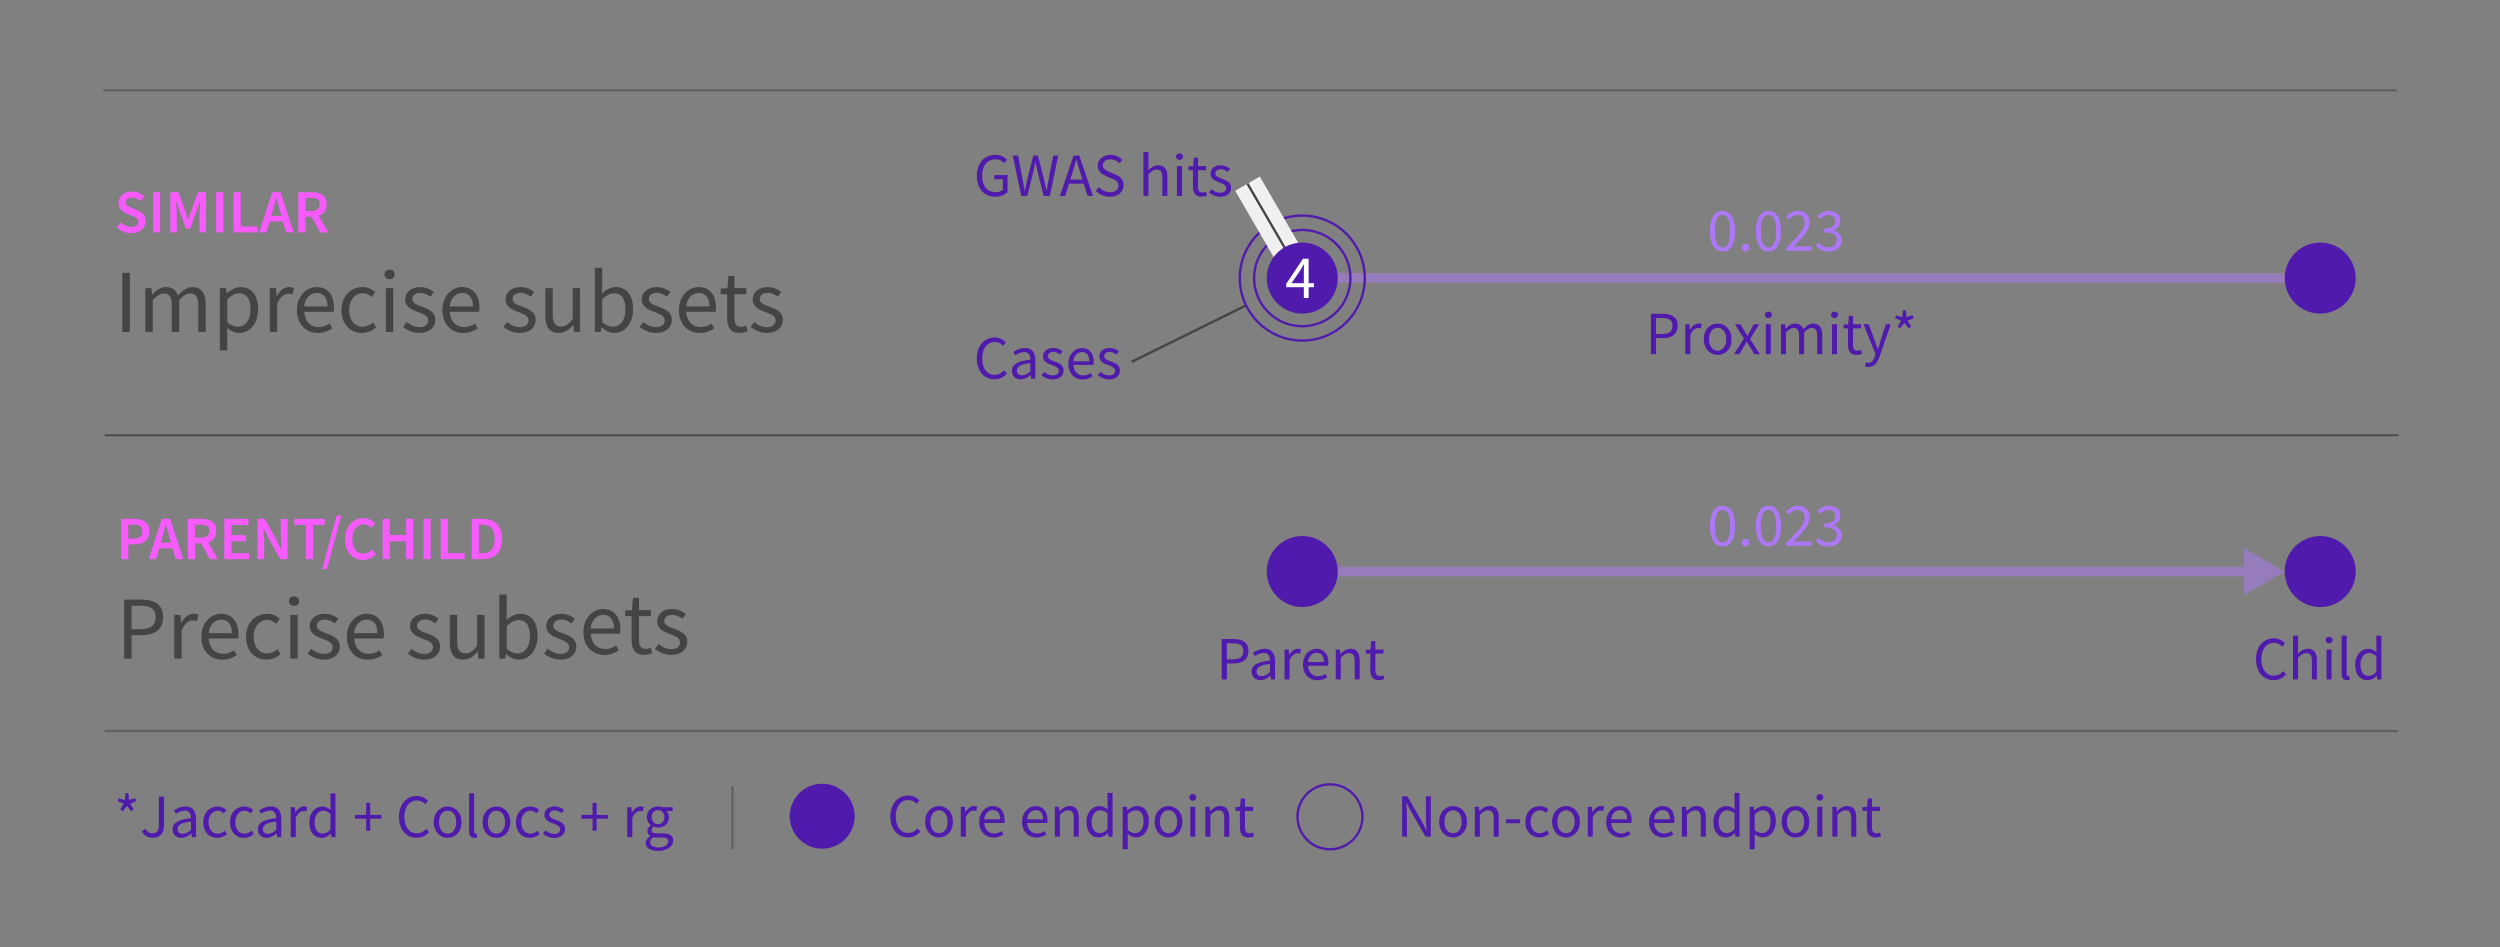 <?xml version="1.0" encoding="UTF-8"?><svg id="Layer_1" xmlns="http://www.w3.org/2000/svg" viewBox="0 0 528 200"><rect x="0" y="0" width="528" height="200" fill="#808080" stroke="none"/><defs><style>.cls-1{stroke:#f0f0f0;stroke-width:6px;}.cls-1,.cls-2,.cls-3,.cls-4,.cls-5,.cls-6,.cls-7{fill:none;stroke-miterlimit:10;}.cls-8{fill:#f75aff;}.cls-9{fill:#fff;}.cls-10{fill:#ad77f7;}.cls-11{fill:#444;}.cls-12{fill:#501bac;}.cls-2,.cls-4,.cls-13{opacity:.5;}.cls-2,.cls-5,.cls-6{stroke:#444;}.cls-2,.cls-6,.cls-7{stroke-width:.5px;}.cls-3,.cls-4{stroke:#ad77f7;stroke-width:2px;}.cls-5{stroke-width:.25px;}.cls-7{stroke:#501bac;}</style></defs><g class="cls-13"><g><line class="cls-3" x1="275.04" y1="120.71" x2="475.36" y2="120.71"/><polygon class="cls-10" points="473.9 125.7 482.53 120.71 473.9 115.73 473.9 125.7"/></g></g><circle class="cls-12" cx="275.04" cy="120.71" r="7.5"/><circle class="cls-12" cx="490.03" cy="120.71" r="7.5"/><line class="cls-4" x1="275.04" y1="58.73" x2="485.55" y2="58.73"/><circle class="cls-12" cx="490.03" cy="58.73" r="7.5"/><g><path class="cls-12" d="M258.03,134.97h2.44c1.91,0,3.2,.64,3.2,2.51s-1.28,2.64-3.15,2.64h-1.4v3.38h-1.09v-8.53Zm2.35,4.27c1.49,0,2.2-.54,2.2-1.75s-.76-1.63-2.26-1.63h-1.21v3.39h1.27Z"/><path class="cls-12" d="M264.34,141.86c0-1.38,1.19-2.07,3.88-2.36,0-.81-.27-1.6-1.3-1.6-.73,0-1.39,.35-1.88,.68l-.42-.73c.58-.38,1.47-.83,2.48-.83,1.54,0,2.19,1.03,2.19,2.6v3.88h-.88l-.09-.76h-.04c-.6,.5-1.31,.91-2.09,.91-1.06,0-1.85-.66-1.85-1.8Zm3.88,.1v-1.75c-2.12,.25-2.83,.77-2.83,1.58,0,.72,.49,1.01,1.11,1.01s1.11-.3,1.73-.84Z"/><path class="cls-12" d="M271.29,137.18h.88l.09,1.15h.04c.44-.8,1.09-1.31,1.8-1.31,.28,0,.48,.04,.67,.13l-.2,.94c-.22-.07-.36-.1-.61-.1-.53,0-1.17,.38-1.6,1.45v4.06h-1.07v-6.32Z"/><path class="cls-12" d="M275.2,140.35c0-2.06,1.39-3.32,2.84-3.32,1.61,0,2.52,1.16,2.52,2.97,0,.23-.02,.45-.05,.61h-4.25c.08,1.34,.89,2.21,2.1,2.21,.61,0,1.1-.2,1.57-.5l.38,.7c-.55,.36-1.23,.66-2.09,.66-1.68,0-3.03-1.23-3.03-3.31Zm4.42-.52c0-1.27-.57-1.95-1.56-1.95-.89,0-1.68,.71-1.81,1.95h3.37Z"/><path class="cls-12" d="M282.11,137.18h.88l.09,.91h.04c.6-.59,1.25-1.07,2.12-1.07,1.33,0,1.93,.86,1.93,2.47v4h-1.07v-3.87c0-1.18-.36-1.68-1.19-1.68-.65,0-1.09,.33-1.73,.97v4.58h-1.07v-6.32Z"/><path class="cls-12" d="M289.41,141.54v-3.49h-.94v-.81l.99-.06,.13-1.77h.89v1.77h1.71v.87h-1.71v3.51c0,.77,.25,1.22,.98,1.22,.22,0,.51-.08,.72-.17l.21,.81c-.35,.12-.78,.23-1.17,.23-1.34,0-1.8-.85-1.8-2.11Z"/></g><g><path class="cls-12" d="M476.46,139.24c0-2.75,1.62-4.43,3.79-4.43,1.04,0,1.85,.5,2.35,1.05l-.59,.71c-.45-.48-1.01-.81-1.73-.81-1.61,0-2.68,1.32-2.68,3.45s1.02,3.49,2.64,3.49c.81,0,1.43-.35,1.98-.96l.59,.68c-.67,.78-1.51,1.23-2.62,1.23-2.12,0-3.72-1.64-3.72-4.42Z"/><path class="cls-12" d="M484.28,134.24h1.07v2.53l-.04,1.3c.59-.57,1.23-1.05,2.1-1.05,1.33,0,1.93,.86,1.93,2.47v4h-1.07v-3.87c0-1.18-.36-1.68-1.19-1.68-.65,0-1.09,.33-1.73,.97v4.58h-1.07v-9.26Z"/><path class="cls-12" d="M491.16,135.19c0-.42,.32-.69,.74-.69s.74,.27,.74,.69-.32,.69-.74,.69-.74-.29-.74-.69Zm.2,1.99h1.07v6.32h-1.07v-6.32Z"/><path class="cls-12" d="M494.55,142.23v-7.99h1.07v8.07c0,.33,.14,.46,.3,.46,.06,0,.11,0,.23-.03l.14,.82c-.15,.05-.33,.1-.62,.1-.8,0-1.13-.51-1.13-1.43Z"/><path class="cls-12" d="M497.42,140.35c0-2.05,1.29-3.32,2.73-3.32,.73,0,1.22,.28,1.77,.73l-.04-1.08v-2.43h1.07v9.26h-.88l-.09-.75h-.04c-.49,.49-1.16,.9-1.92,.9-1.58,0-2.6-1.2-2.6-3.31Zm4.46,1.54v-3.31c-.54-.48-1.03-.66-1.54-.66-1.01,0-1.81,.97-1.81,2.41,0,1.52,.63,2.42,1.73,2.42,.58,0,1.09-.28,1.62-.86Z"/></g><g><path class="cls-12" d="M206.3,75.71c0-2.75,1.62-4.43,3.79-4.43,1.04,0,1.85,.5,2.35,1.05l-.59,.71c-.45-.48-1.01-.81-1.73-.81-1.61,0-2.68,1.32-2.68,3.45s1.02,3.49,2.64,3.49c.81,0,1.43-.35,1.98-.96l.59,.68c-.67,.78-1.51,1.23-2.62,1.23-2.12,0-3.72-1.64-3.72-4.42Z"/><path class="cls-12" d="M213.72,78.33c0-1.38,1.19-2.07,3.88-2.36,0-.81-.27-1.6-1.3-1.6-.73,0-1.39,.35-1.88,.68l-.42-.73c.58-.38,1.47-.83,2.48-.83,1.54,0,2.19,1.03,2.19,2.6v3.88h-.88l-.09-.76h-.04c-.6,.5-1.31,.91-2.09,.91-1.06,0-1.85-.66-1.85-1.8Zm3.88,.1v-1.75c-2.12,.25-2.83,.77-2.83,1.58,0,.72,.49,1.01,1.11,1.01s1.11-.3,1.73-.84Z"/><path class="cls-12" d="M219.97,79.25l.53-.71c.55,.44,1.11,.75,1.87,.75,.83,0,1.24-.44,1.24-.98,0-.65-.75-.94-1.45-1.2-.88-.32-1.88-.76-1.88-1.83,0-1.01,.81-1.79,2.18-1.79,.79,0,1.47,.32,1.96,.71l-.51,.69c-.44-.32-.88-.56-1.44-.56-.8,0-1.16,.42-1.16,.91,0,.6,.69,.83,1.4,1.1,.91,.34,1.93,.71,1.93,1.92,0,1.02-.81,1.88-2.3,1.88-.9,0-1.76-.38-2.36-.88Z"/><path class="cls-12" d="M225.64,76.82c0-2.06,1.39-3.32,2.84-3.32,1.61,0,2.52,1.16,2.52,2.97,0,.23-.02,.45-.05,.61h-4.25c.08,1.34,.89,2.21,2.1,2.21,.61,0,1.1-.2,1.57-.5l.38,.7c-.55,.36-1.23,.66-2.09,.66-1.68,0-3.03-1.23-3.03-3.31Zm4.42-.52c0-1.27-.57-1.95-1.56-1.95-.89,0-1.68,.71-1.81,1.95h3.37Z"/><path class="cls-12" d="M231.86,79.25l.53-.71c.55,.44,1.11,.75,1.87,.75,.83,0,1.24-.44,1.24-.98,0-.65-.75-.94-1.44-1.2-.89-.32-1.88-.76-1.88-1.83,0-1.01,.81-1.79,2.18-1.79,.79,0,1.47,.32,1.96,.71l-.51,.69c-.44-.32-.88-.56-1.44-.56-.8,0-1.16,.42-1.16,.91,0,.6,.69,.83,1.4,1.1,.91,.34,1.93,.71,1.93,1.92,0,1.02-.81,1.88-2.3,1.88-.9,0-1.76-.38-2.36-.88Z"/></g><g><path class="cls-12" d="M206.3,37.13c0-2.75,1.65-4.43,3.92-4.43,1.18,0,1.96,.54,2.46,1.05l-.59,.71c-.43-.45-.98-.81-1.84-.81-1.72,0-2.82,1.32-2.82,3.45s1.01,3.49,2.83,3.49c.61,0,1.2-.18,1.54-.5v-2.22h-1.81v-.9h2.8v3.59c-.55,.57-1.48,.99-2.63,.99-2.25,0-3.85-1.64-3.85-4.42Z"/><path class="cls-12" d="M213.89,32.85h1.12l.89,4.64c.17,.92,.33,1.83,.5,2.75h.05c.19-.92,.39-1.84,.6-2.75l1.18-4.64h.98l1.18,4.64c.21,.9,.41,1.83,.62,2.75h.05c.17-.92,.32-1.84,.48-2.75l.9-4.64h1.05l-1.76,8.53h-1.31l-1.29-5.13c-.15-.67-.28-1.29-.41-1.94h-.05c-.13,.66-.28,1.28-.43,1.94l-1.26,5.13h-1.29l-1.81-8.53Z"/><path class="cls-12" d="M226.73,32.85h1.22l2.89,8.53h-1.15l-1.49-4.77c-.31-.95-.58-1.89-.85-2.88h-.05c-.26,.99-.54,1.92-.84,2.88l-1.5,4.77h-1.11l2.89-8.53Zm-1.37,5.07h3.93v.87h-3.93v-.87Z"/><path class="cls-12" d="M231.43,40.28l.65-.75c.61,.64,1.47,1.06,2.35,1.06,1.12,0,1.78-.56,1.78-1.39,0-.87-.62-1.15-1.42-1.5l-1.23-.54c-.79-.34-1.73-.94-1.73-2.2s1.14-2.26,2.69-2.26c1.01,0,1.91,.44,2.51,1.06l-.58,.7c-.52-.49-1.15-.8-1.94-.8-.96,0-1.59,.48-1.59,1.25,0,.82,.74,1.13,1.41,1.41l1.22,.53c.99,.42,1.76,1.01,1.76,2.28,0,1.35-1.11,2.42-2.91,2.42-1.2,0-2.24-.49-2.98-1.27Z"/><path class="cls-12" d="M241.49,32.12h1.07v2.53l-.04,1.3c.59-.57,1.23-1.05,2.1-1.05,1.33,0,1.93,.86,1.93,2.47v4h-1.07v-3.87c0-1.18-.36-1.68-1.19-1.68-.65,0-1.09,.33-1.73,.97v4.58h-1.07v-9.26Z"/><path class="cls-12" d="M248.37,33.08c0-.42,.32-.69,.74-.69s.74,.27,.74,.69-.32,.69-.74,.69-.74-.29-.74-.69Zm.2,1.99h1.07v6.32h-1.07v-6.32Z"/><path class="cls-12" d="M251.95,39.43v-3.49h-.94v-.81l.99-.06,.13-1.77h.89v1.77h1.71v.87h-1.71v3.51c0,.77,.25,1.22,.98,1.22,.22,0,.51-.08,.72-.17l.21,.81c-.35,.12-.78,.23-1.17,.23-1.34,0-1.8-.85-1.8-2.11Z"/><path class="cls-12" d="M255.33,40.67l.53-.71c.55,.44,1.11,.75,1.87,.75,.83,0,1.24-.44,1.24-.98,0-.65-.75-.94-1.44-1.2-.89-.32-1.88-.76-1.88-1.83,0-1.01,.81-1.79,2.18-1.79,.79,0,1.47,.32,1.96,.71l-.51,.69c-.44-.32-.88-.56-1.44-.56-.8,0-1.16,.42-1.16,.91,0,.6,.69,.83,1.4,1.1,.91,.34,1.93,.71,1.93,1.92,0,1.02-.81,1.88-2.3,1.88-.9,0-1.76-.38-2.36-.88Z"/></g><g><path class="cls-10" d="M361.14,111.1c0-2.78,1-4.27,2.66-4.27s2.66,1.5,2.66,4.27-1,4.33-2.66,4.33-2.66-1.55-2.66-4.33Zm4.28,0c0-2.43-.66-3.41-1.62-3.41s-1.62,.98-1.62,3.41,.66,3.47,1.62,3.47,1.62-1.04,1.62-3.47Z"/><path class="cls-10" d="M367.88,114.62c0-.49,.35-.83,.77-.83s.77,.33,.77,.83-.35,.81-.77,.81-.77-.33-.77-.81Z"/><path class="cls-10" d="M370.84,111.1c0-2.78,1-4.27,2.66-4.27s2.66,1.5,2.66,4.27-1,4.33-2.66,4.33-2.66-1.55-2.66-4.33Zm4.28,0c0-2.43-.66-3.41-1.62-3.41s-1.62,.98-1.62,3.41,.66,3.47,1.62,3.47,1.62-1.04,1.62-3.47Z"/><path class="cls-10" d="M377.25,114.64c2.49-2.48,3.9-3.98,3.9-5.33,0-.95-.51-1.62-1.57-1.62-.69,0-1.29,.44-1.76,.99l-.62-.6c.69-.76,1.44-1.26,2.51-1.26,1.53,0,2.49,.97,2.49,2.44,0,1.56-1.43,3.1-3.38,5.16,.45-.04,.96-.07,1.39-.07h2.4v.92h-5.36v-.63Z"/><path class="cls-10" d="M383.53,114.26l.54-.7c.5,.52,1.15,.98,2.12,.98s1.72-.59,1.72-1.52c0-.99-.68-1.65-2.65-1.65v-.82c1.76,0,2.35-.68,2.35-1.54,0-.81-.55-1.31-1.43-1.31-.69,0-1.28,.35-1.77,.84l-.58-.68c.64-.59,1.4-1.03,2.38-1.03,1.44,0,2.48,.77,2.48,2.1,0,1-.61,1.64-1.51,1.97v.05c1,.24,1.8,.97,1.8,2.11,0,1.48-1.22,2.37-2.74,2.37-1.33,0-2.17-.56-2.72-1.17Z"/></g><g><path class="cls-10" d="M361.14,48.8c0-2.78,1-4.27,2.66-4.27s2.66,1.5,2.66,4.27-1,4.33-2.66,4.33-2.66-1.55-2.66-4.33Zm4.28,0c0-2.43-.66-3.41-1.62-3.41s-1.62,.98-1.62,3.41,.66,3.47,1.62,3.47,1.62-1.04,1.62-3.47Z"/><path class="cls-10" d="M367.88,52.32c0-.49,.35-.83,.77-.83s.77,.33,.77,.83-.35,.81-.77,.81-.77-.33-.77-.81Z"/><path class="cls-10" d="M370.84,48.8c0-2.78,1-4.27,2.66-4.27s2.66,1.5,2.66,4.27-1,4.33-2.66,4.33-2.66-1.55-2.66-4.33Zm4.28,0c0-2.43-.66-3.41-1.62-3.41s-1.62,.98-1.62,3.41,.66,3.47,1.62,3.47,1.62-1.04,1.62-3.47Z"/><path class="cls-10" d="M377.25,52.34c2.49-2.48,3.9-3.98,3.9-5.33,0-.95-.51-1.62-1.57-1.62-.69,0-1.29,.44-1.76,.99l-.62-.6c.69-.76,1.44-1.26,2.51-1.26,1.53,0,2.49,.97,2.49,2.44,0,1.56-1.43,3.1-3.38,5.16,.45-.04,.96-.07,1.39-.07h2.4v.92h-5.36v-.63Z"/><path class="cls-10" d="M383.53,51.96l.54-.7c.5,.52,1.15,.98,2.12,.98s1.72-.59,1.72-1.52c0-.99-.68-1.65-2.65-1.65v-.82c1.76,0,2.35-.68,2.35-1.54,0-.81-.55-1.31-1.43-1.31-.69,0-1.28,.35-1.77,.84l-.58-.68c.64-.59,1.4-1.03,2.38-1.03,1.44,0,2.48,.77,2.48,2.1,0,1-.61,1.64-1.51,1.97v.05c1,.24,1.8,.97,1.8,2.11,0,1.48-1.22,2.37-2.74,2.37-1.33,0-2.17-.56-2.72-1.17Z"/></g><line class="cls-5" x1="22.13" y1="91.93" x2="506.54" y2="91.93"/><line class="cls-2" x1="22.13" y1="91.93" x2="506.54" y2="91.93"/><line class="cls-2" x1="506.54" y1="154.38" x2="22.13" y2="154.38"/><line class="cls-2" x1="21.8" y1="19.06" x2="506.21" y2="19.06"/><line class="cls-6" x1="238.99" y1="76.43" x2="263.16" y2="64.5"/><circle class="cls-7" cx="275.04" cy="58.73" r="10.17"/><circle class="cls-7" cx="275.04" cy="58.73" r="13.2"/><circle class="cls-12" cx="173.65" cy="172.38" r="6.86"/><circle class="cls-7" cx="280.89" cy="172.51" r="6.86"/><g><path class="cls-12" d="M348.67,66.27h2.44c1.91,0,3.2,.64,3.2,2.51s-1.28,2.64-3.15,2.64h-1.4v3.38h-1.09v-8.53Zm2.35,4.27c1.49,0,2.2-.54,2.2-1.75s-.76-1.63-2.26-1.63h-1.21v3.39h1.27Z"/><path class="cls-12" d="M355.93,68.48h.88l.09,1.15h.04c.44-.8,1.09-1.31,1.8-1.31,.28,0,.48,.04,.67,.13l-.2,.94c-.22-.07-.36-.1-.61-.1-.53,0-1.17,.38-1.6,1.45v4.06h-1.07v-6.32Z"/><path class="cls-12" d="M359.84,71.65c0-2.11,1.38-3.32,2.93-3.32s2.93,1.21,2.93,3.32-1.38,3.31-2.93,3.31-2.93-1.22-2.93-3.31Zm4.75,0c0-1.45-.74-2.43-1.82-2.43s-1.82,.99-1.82,2.43,.74,2.42,1.82,2.42,1.82-.97,1.82-2.42Z"/><path class="cls-12" d="M368.31,71.5l-1.91-3.02h1.16l.85,1.39c.19,.35,.41,.7,.62,1.05h.05c.19-.35,.38-.7,.57-1.05l.77-1.39h1.11l-1.91,3.13,2.07,3.19h-1.16l-.93-1.47c-.22-.38-.45-.77-.69-1.13h-.05c-.22,.36-.42,.75-.64,1.13l-.86,1.47h-1.12l2.07-3.3Z"/><path class="cls-12" d="M372.73,66.49c0-.42,.32-.69,.74-.69s.74,.27,.74,.69-.32,.69-.74,.69-.74-.29-.74-.69Zm.2,1.99h1.07v6.32h-1.07v-6.32Z"/><path class="cls-12" d="M376.13,68.48h.88l.09,.92h.04c.55-.6,1.21-1.07,1.97-1.07,.97,0,1.48,.46,1.75,1.2,.66-.71,1.31-1.2,2.08-1.2,1.3,0,1.92,.86,1.92,2.47v4h-1.07v-3.87c0-1.18-.37-1.68-1.18-1.68-.49,0-1,.32-1.58,.97v4.58h-1.07v-3.87c0-1.18-.37-1.68-1.18-1.68-.47,0-1,.32-1.58,.97v4.58h-1.07v-6.32Z"/><path class="cls-12" d="M386.71,66.49c0-.42,.32-.69,.74-.69s.74,.27,.74,.69-.32,.69-.74,.69-.74-.29-.74-.69Zm.2,1.99h1.07v6.32h-1.07v-6.32Z"/><path class="cls-12" d="M390.29,72.85v-3.49h-.94v-.81l.99-.06,.13-1.77h.89v1.77h1.71v.87h-1.71v3.51c0,.77,.25,1.22,.98,1.22,.22,0,.51-.08,.72-.17l.21,.81c-.35,.12-.78,.23-1.17,.23-1.34,0-1.8-.85-1.8-2.11Z"/><path class="cls-12" d="M393.86,77.39l.21-.85c.12,.04,.32,.09,.48,.09,.71,0,1.16-.57,1.42-1.36l.14-.47-2.54-6.33h1.1l1.29,3.5c.2,.55,.41,1.2,.62,1.78h.05c.18-.57,.36-1.22,.53-1.78l1.13-3.5h1.05l-2.38,6.84c-.45,1.25-1.1,2.2-2.37,2.2-.29,0-.54-.05-.74-.13Z"/><path class="cls-12" d="M400.78,68.96l.73-1.22-1.26-.53,.19-.59,1.33,.33,.12-1.41h.63l.12,1.39,1.33-.32,.19,.59-1.26,.53,.74,1.22-.52,.38-.91-1.11-.93,1.11-.52-.38Z"/></g><g><path class="cls-12" d="M25.38,170.96l.73-1.22-1.26-.53,.19-.59,1.33,.33,.12-1.41h.63l.12,1.39,1.33-.32,.19,.59-1.26,.53,.74,1.22-.52,.38-.91-1.11-.93,1.11-.52-.38Z"/><path class="cls-12" d="M29.95,175.59l.77-.55c.38,.68,.87,.95,1.48,.95,.91,0,1.36-.52,1.36-1.81v-5.92h1.08v6.02c0,1.48-.68,2.67-2.35,2.67-1.08,0-1.85-.47-2.34-1.36Z"/><path class="cls-12" d="M36.45,175.16c0-1.38,1.19-2.07,3.88-2.36,0-.81-.27-1.6-1.3-1.6-.73,0-1.39,.35-1.88,.68l-.42-.73c.58-.38,1.47-.83,2.48-.83,1.54,0,2.19,1.03,2.19,2.6v3.88h-.88l-.09-.76h-.04c-.6,.5-1.31,.91-2.09,.91-1.06,0-1.85-.66-1.85-1.8Zm3.88,.1v-1.75c-2.12,.25-2.83,.77-2.83,1.58,0,.72,.49,1.01,1.11,1.01s1.11-.3,1.73-.84Z"/><path class="cls-12" d="M42.93,173.65c0-2.11,1.42-3.32,3.04-3.32,.83,0,1.4,.34,1.85,.74l-.55,.71c-.37-.33-.76-.56-1.25-.56-1.14,0-1.98,.99-1.98,2.43s.79,2.42,1.95,2.42c.58,0,1.09-.28,1.48-.63l.46,.72c-.57,.51-1.28,.8-2.04,.8-1.68,0-2.96-1.22-2.96-3.31Z"/><path class="cls-12" d="M48.58,173.65c0-2.11,1.42-3.32,3.04-3.32,.83,0,1.4,.34,1.85,.74l-.55,.71c-.37-.33-.76-.56-1.25-.56-1.14,0-1.98,.99-1.98,2.43s.79,2.42,1.95,2.42c.58,0,1.09-.28,1.48-.63l.46,.72c-.57,.51-1.28,.8-2.04,.8-1.68,0-2.96-1.22-2.96-3.31Z"/><path class="cls-12" d="M54.46,175.16c0-1.38,1.19-2.07,3.88-2.36,0-.81-.27-1.6-1.3-1.6-.73,0-1.39,.35-1.88,.68l-.42-.73c.58-.38,1.47-.83,2.48-.83,1.54,0,2.19,1.03,2.19,2.6v3.88h-.88l-.09-.76h-.04c-.6,.5-1.31,.91-2.09,.91-1.06,0-1.85-.66-1.85-1.8Zm3.88,.1v-1.75c-2.12,.25-2.83,.77-2.83,1.58,0,.72,.49,1.01,1.11,1.01s1.11-.3,1.73-.84Z"/><path class="cls-12" d="M61.4,170.48h.88l.09,1.15h.04c.44-.8,1.09-1.31,1.8-1.31,.28,0,.48,.04,.67,.13l-.2,.94c-.22-.07-.36-.1-.61-.1-.53,0-1.17,.38-1.6,1.45v4.06h-1.07v-6.32Z"/><path class="cls-12" d="M65.33,173.65c0-2.05,1.29-3.32,2.73-3.32,.73,0,1.22,.28,1.77,.73l-.04-1.08v-2.43h1.07v9.26h-.88l-.09-.75h-.04c-.49,.49-1.16,.9-1.92,.9-1.58,0-2.6-1.2-2.6-3.31Zm4.46,1.54v-3.31c-.54-.48-1.03-.66-1.54-.66-1.01,0-1.81,.97-1.81,2.41,0,1.52,.63,2.42,1.73,2.42,.58,0,1.09-.28,1.62-.86Z"/><path class="cls-12" d="M77.33,172.91h-2.36v-.8h2.36v-2.54h.86v2.54h2.36v.8h-2.36v2.54h-.86v-2.54Z"/><path class="cls-12" d="M84.26,172.54c0-2.75,1.62-4.43,3.79-4.43,1.04,0,1.85,.5,2.35,1.05l-.59,.71c-.45-.48-1.01-.81-1.73-.81-1.61,0-2.68,1.32-2.68,3.45s1.02,3.49,2.64,3.49c.81,0,1.43-.35,1.98-.96l.59,.68c-.67,.78-1.51,1.23-2.62,1.23-2.12,0-3.72-1.64-3.72-4.42Z"/><path class="cls-12" d="M91.61,173.65c0-2.11,1.38-3.32,2.93-3.32s2.93,1.21,2.93,3.32-1.38,3.31-2.93,3.31-2.93-1.22-2.93-3.31Zm4.75,0c0-1.45-.74-2.43-1.82-2.43s-1.82,.99-1.82,2.43,.74,2.42,1.82,2.42,1.82-.97,1.82-2.42Z"/><path class="cls-12" d="M99.07,175.53v-7.99h1.07v8.07c0,.33,.14,.46,.3,.46,.06,0,.11,0,.23-.03l.14,.82c-.15,.05-.33,.1-.62,.1-.8,0-1.13-.51-1.13-1.43Z"/><path class="cls-12" d="M101.92,173.65c0-2.11,1.38-3.32,2.93-3.32s2.93,1.21,2.93,3.32-1.38,3.31-2.93,3.31-2.93-1.22-2.93-3.31Zm4.75,0c0-1.45-.74-2.43-1.82-2.43s-1.82,.99-1.82,2.43,.74,2.42,1.82,2.42,1.82-.97,1.82-2.42Z"/><path class="cls-12" d="M108.97,173.65c0-2.11,1.42-3.32,3.04-3.32,.83,0,1.4,.34,1.85,.74l-.55,.71c-.37-.33-.76-.56-1.25-.56-1.14,0-1.98,.99-1.98,2.43s.79,2.42,1.95,2.42c.58,0,1.09-.28,1.48-.63l.46,.72c-.57,.51-1.28,.8-2.04,.8-1.68,0-2.96-1.22-2.96-3.31Z"/><path class="cls-12" d="M114.66,176.08l.53-.71c.55,.44,1.11,.75,1.87,.75,.83,0,1.24-.44,1.24-.98,0-.65-.75-.94-1.44-1.2-.89-.32-1.88-.76-1.88-1.83,0-1.01,.81-1.79,2.18-1.79,.79,0,1.47,.32,1.96,.71l-.51,.69c-.44-.32-.88-.56-1.44-.56-.8,0-1.16,.42-1.16,.91,0,.6,.69,.83,1.4,1.1,.91,.34,1.93,.71,1.93,1.92,0,1.02-.81,1.88-2.3,1.88-.9,0-1.76-.38-2.36-.88Z"/><path class="cls-12" d="M125.15,172.91h-2.36v-.8h2.36v-2.54h.86v2.54h2.36v.8h-2.36v2.54h-.86v-2.54Z"/><path class="cls-12" d="M132.47,170.48h.88l.09,1.15h.04c.44-.8,1.09-1.31,1.8-1.31,.28,0,.48,.04,.67,.13l-.2,.94c-.22-.07-.36-.1-.61-.1-.53,0-1.17,.38-1.6,1.45v4.06h-1.07v-6.32Z"/><path class="cls-12" d="M136.37,178.01c0-.54,.34-1.05,.93-1.43v-.05c-.32-.2-.57-.54-.57-1.04,0-.52,.37-.94,.7-1.17v-.05c-.42-.33-.82-.94-.82-1.7,0-1.38,1.09-2.25,2.37-2.25,.35,0,.66,.07,.89,.16h2.2v.82h-1.3c.3,.29,.51,.76,.51,1.3,0,1.35-1.02,2.19-2.31,2.19-.31,0-.66-.08-.94-.21-.23,.19-.4,.4-.4,.75,0,.4,.26,.69,1.11,.69h1.23c1.47,0,2.21,.46,2.21,1.51,0,1.17-1.24,2.19-3.2,2.19-1.55,0-2.62-.61-2.62-1.69Zm4.76-.33c0-.58-.44-.78-1.27-.78h-1.09c-.24,0-.54-.03-.82-.09-.45,.32-.65,.7-.65,1.06,0,.68,.68,1.11,1.83,1.11,1.21,0,2-.63,2-1.29Zm-.81-5.11c0-.92-.6-1.48-1.34-1.48s-1.34,.55-1.34,1.48,.62,1.5,1.34,1.5,1.34-.58,1.34-1.5Z"/></g><line class="cls-2" x1="154.71" y1="166" x2="154.71" y2="179.37"/><g><path class="cls-12" d="M188.04,172.45c0-2.75,1.62-4.43,3.79-4.43,1.04,0,1.85,.5,2.35,1.05l-.59,.71c-.45-.48-1.01-.81-1.73-.81-1.61,0-2.68,1.32-2.68,3.45s1.02,3.49,2.64,3.49c.81,0,1.43-.35,1.98-.96l.59,.68c-.67,.78-1.51,1.23-2.62,1.23-2.12,0-3.72-1.64-3.72-4.42Z"/><path class="cls-12" d="M195.39,173.56c0-2.11,1.38-3.32,2.93-3.32s2.93,1.21,2.93,3.32-1.38,3.31-2.93,3.31-2.93-1.22-2.93-3.31Zm4.75,0c0-1.45-.74-2.43-1.82-2.43s-1.82,.99-1.82,2.43,.74,2.42,1.82,2.42,1.82-.97,1.82-2.42Z"/><path class="cls-12" d="M202.91,170.39h.88l.09,1.15h.04c.44-.8,1.09-1.31,1.8-1.31,.28,0,.48,.04,.67,.13l-.2,.94c-.22-.07-.36-.1-.61-.1-.53,0-1.17,.38-1.6,1.45v4.06h-1.07v-6.32Z"/><path class="cls-12" d="M206.82,173.56c0-2.06,1.39-3.32,2.84-3.32,1.61,0,2.52,1.16,2.52,2.97,0,.23-.02,.45-.05,.61h-4.25c.08,1.34,.89,2.21,2.1,2.21,.61,0,1.1-.2,1.57-.5l.38,.7c-.55,.36-1.23,.66-2.09,.66-1.68,0-3.03-1.23-3.03-3.31Zm4.42-.52c0-1.27-.57-1.95-1.56-1.95-.89,0-1.68,.71-1.81,1.95h3.37Z"/><path class="cls-12" d="M215.87,173.56c0-2.06,1.39-3.32,2.84-3.32,1.61,0,2.52,1.16,2.52,2.97,0,.23-.02,.45-.05,.61h-4.25c.08,1.34,.89,2.21,2.1,2.21,.61,0,1.1-.2,1.57-.5l.38,.7c-.55,.36-1.23,.66-2.09,.66-1.68,0-3.03-1.23-3.03-3.31Zm4.42-.52c0-1.27-.57-1.95-1.56-1.95-.89,0-1.68,.71-1.81,1.95h3.37Z"/><path class="cls-12" d="M222.78,170.39h.88l.09,.91h.04c.6-.59,1.25-1.07,2.12-1.07,1.33,0,1.93,.86,1.93,2.47v4h-1.07v-3.87c0-1.18-.36-1.68-1.19-1.68-.65,0-1.09,.33-1.73,.97v4.58h-1.07v-6.32Z"/><path class="cls-12" d="M229.45,173.56c0-2.05,1.29-3.32,2.73-3.32,.73,0,1.22,.28,1.77,.73l-.04-1.08v-2.43h1.07v9.26h-.88l-.09-.75h-.04c-.49,.49-1.16,.9-1.92,.9-1.58,0-2.6-1.2-2.6-3.31Zm4.46,1.54v-3.31c-.54-.48-1.03-.66-1.54-.66-1.01,0-1.81,.97-1.81,2.41,0,1.52,.63,2.42,1.73,2.42,.58,0,1.09-.28,1.62-.86Z"/><path class="cls-12" d="M237.11,170.39h.88l.09,.73h.04c.57-.47,1.28-.89,2.01-.89,1.63,0,2.51,1.27,2.51,3.22,0,2.15-1.29,3.41-2.74,3.41-.58,0-1.17-.27-1.75-.73l.03,1.1v2.14h-1.07v-8.99Zm4.42,3.07c0-1.39-.48-2.33-1.67-2.33-.54,0-1.08,.29-1.69,.86v3.31c.57,.48,1.12,.66,1.54,.66,1.05,0,1.82-.94,1.82-2.5Z"/><path class="cls-12" d="M243.86,173.56c0-2.11,1.38-3.32,2.93-3.32s2.93,1.21,2.93,3.32-1.38,3.31-2.93,3.31-2.93-1.22-2.93-3.31Zm4.75,0c0-1.45-.74-2.43-1.82-2.43s-1.82,.99-1.82,2.43,.74,2.42,1.82,2.42,1.82-.97,1.82-2.42Z"/><path class="cls-12" d="M251.18,168.4c0-.42,.32-.69,.74-.69s.74,.27,.74,.69-.32,.69-.74,.69-.74-.29-.74-.69Zm.2,1.99h1.07v6.32h-1.07v-6.32Z"/><path class="cls-12" d="M254.57,170.39h.88l.09,.91h.04c.6-.59,1.25-1.07,2.12-1.07,1.33,0,1.93,.86,1.93,2.47v4h-1.07v-3.87c0-1.18-.36-1.68-1.19-1.68-.65,0-1.09,.33-1.73,.97v4.58h-1.07v-6.32Z"/><path class="cls-12" d="M261.87,174.76v-3.49h-.94v-.81l.99-.06,.13-1.77h.89v1.77h1.71v.87h-1.71v3.51c0,.77,.25,1.22,.98,1.22,.22,0,.51-.08,.72-.17l.21,.81c-.35,.12-.78,.23-1.17,.23-1.34,0-1.8-.85-1.8-2.11Z"/></g><g><path class="cls-12" d="M296.12,168.18h1.12l3.09,5.36,.92,1.77h.05c-.05-.86-.14-1.82-.14-2.71v-4.42h1.03v8.53h-1.12l-3.09-5.37-.92-1.76h-.05c.06,.86,.14,1.77,.14,2.67v4.46h-1.03v-8.53Z"/><path class="cls-12" d="M303.96,173.56c0-2.11,1.38-3.32,2.93-3.32s2.93,1.21,2.93,3.32-1.38,3.31-2.93,3.31-2.93-1.22-2.93-3.31Zm4.75,0c0-1.45-.74-2.43-1.82-2.43s-1.82,.99-1.82,2.43,.74,2.42,1.82,2.42,1.82-.97,1.82-2.42Z"/><path class="cls-12" d="M311.48,170.39h.88l.09,.91h.04c.6-.59,1.25-1.07,2.12-1.07,1.33,0,1.93,.86,1.93,2.47v4h-1.07v-3.87c0-1.18-.36-1.68-1.19-1.68-.65,0-1.09,.33-1.73,.97v4.58h-1.07v-6.32Z"/><path class="cls-12" d="M318.06,173.04h2.98v.82h-2.98v-.82Z"/><path class="cls-12" d="M322.16,173.56c0-2.11,1.42-3.32,3.04-3.32,.83,0,1.4,.34,1.85,.74l-.55,.71c-.37-.33-.76-.56-1.25-.56-1.14,0-1.98,.99-1.98,2.43s.79,2.42,1.95,2.42c.58,0,1.09-.28,1.48-.63l.46,.72c-.57,.51-1.28,.8-2.04,.8-1.68,0-2.96-1.22-2.96-3.31Z"/><path class="cls-12" d="M327.81,173.56c0-2.11,1.38-3.32,2.93-3.32s2.93,1.21,2.93,3.32-1.38,3.31-2.93,3.31-2.93-1.22-2.93-3.31Zm4.75,0c0-1.45-.74-2.43-1.82-2.43s-1.82,.99-1.82,2.43,.74,2.42,1.82,2.42,1.82-.97,1.82-2.42Z"/><path class="cls-12" d="M335.33,170.39h.88l.09,1.15h.04c.44-.8,1.09-1.31,1.8-1.31,.28,0,.48,.04,.67,.13l-.2,.94c-.22-.07-.36-.1-.61-.1-.53,0-1.17,.38-1.6,1.45v4.06h-1.07v-6.32Z"/><path class="cls-12" d="M339.24,173.56c0-2.06,1.39-3.32,2.84-3.32,1.61,0,2.52,1.16,2.52,2.97,0,.23-.02,.45-.05,.61h-4.25c.08,1.34,.89,2.21,2.1,2.21,.61,0,1.1-.2,1.57-.5l.38,.7c-.55,.36-1.23,.66-2.09,.66-1.68,0-3.03-1.23-3.03-3.31Zm4.42-.52c0-1.27-.57-1.95-1.56-1.95-.89,0-1.68,.71-1.81,1.95h3.37Z"/><path class="cls-12" d="M348.29,173.56c0-2.06,1.39-3.32,2.84-3.32,1.61,0,2.52,1.16,2.52,2.97,0,.23-.02,.45-.05,.61h-4.25c.08,1.34,.89,2.21,2.1,2.21,.61,0,1.1-.2,1.57-.5l.38,.7c-.55,.36-1.23,.66-2.09,.66-1.68,0-3.03-1.23-3.03-3.31Zm4.42-.52c0-1.27-.57-1.95-1.56-1.95-.89,0-1.68,.71-1.81,1.95h3.37Z"/><path class="cls-12" d="M355.21,170.39h.88l.09,.91h.04c.6-.59,1.25-1.07,2.12-1.07,1.33,0,1.93,.86,1.93,2.47v4h-1.07v-3.87c0-1.18-.36-1.68-1.19-1.68-.65,0-1.09,.33-1.73,.97v4.58h-1.07v-6.32Z"/><path class="cls-12" d="M361.87,173.56c0-2.05,1.29-3.32,2.73-3.32,.73,0,1.22,.28,1.77,.73l-.04-1.08v-2.43h1.07v9.26h-.88l-.09-.75h-.04c-.49,.49-1.16,.9-1.92,.9-1.58,0-2.6-1.2-2.6-3.31Zm4.46,1.54v-3.31c-.54-.48-1.03-.66-1.54-.66-1.01,0-1.81,.97-1.81,2.41,0,1.52,.63,2.42,1.73,2.42,.58,0,1.09-.28,1.62-.86Z"/><path class="cls-12" d="M369.53,170.39h.88l.09,.73h.04c.57-.47,1.28-.89,2.01-.89,1.63,0,2.51,1.27,2.51,3.22,0,2.15-1.29,3.41-2.74,3.41-.58,0-1.17-.27-1.75-.73l.03,1.1v2.14h-1.07v-8.99Zm4.42,3.07c0-1.39-.48-2.33-1.67-2.33-.54,0-1.08,.29-1.69,.86v3.31c.57,.48,1.12,.66,1.54,.66,1.05,0,1.82-.94,1.82-2.5Z"/><path class="cls-12" d="M376.28,173.56c0-2.11,1.38-3.32,2.93-3.32s2.93,1.21,2.93,3.32-1.38,3.31-2.93,3.31-2.93-1.22-2.93-3.31Zm4.75,0c0-1.45-.74-2.43-1.82-2.43s-1.82,.99-1.82,2.43,.74,2.42,1.82,2.42,1.82-.97,1.82-2.42Z"/><path class="cls-12" d="M383.6,168.4c0-.42,.32-.69,.74-.69s.74,.27,.74,.69-.32,.69-.74,.69-.74-.29-.74-.69Zm.2,1.99h1.07v6.32h-1.07v-6.32Z"/><path class="cls-12" d="M386.99,170.39h.88l.09,.91h.04c.6-.59,1.25-1.07,2.12-1.07,1.33,0,1.93,.86,1.93,2.47v4h-1.07v-3.87c0-1.18-.36-1.68-1.19-1.68-.65,0-1.09,.33-1.73,.97v4.58h-1.07v-6.32Z"/><path class="cls-12" d="M394.29,174.76v-3.49h-.94v-.81l.99-.06,.13-1.77h.89v1.77h1.71v.87h-1.71v3.51c0,.77,.25,1.22,.98,1.22,.22,0,.51-.08,.72-.17l.21,.81c-.35,.12-.78,.23-1.17,.23-1.34,0-1.8-.85-1.8-2.11Z"/></g><g><path class="cls-8" d="M24.64,48l.88-1.03c.61,.58,1.42,.97,2.22,.97,.96,0,1.48-.43,1.48-1.1,0-.7-.55-.92-1.32-1.25l-1.16-.5c-.84-.35-1.72-1.01-1.72-2.25,0-1.35,1.2-2.4,2.85-2.4,.99,0,1.96,.41,2.62,1.08l-.78,.96c-.54-.46-1.12-.73-1.85-.73-.81,0-1.33,.38-1.33,1,0,.67,.65,.92,1.35,1.2l1.15,.48c1.01,.42,1.72,1.06,1.72,2.29,0,1.38-1.14,2.53-3.05,2.53-1.15,0-2.26-.45-3.06-1.25Z"/><path class="cls-8" d="M32.31,40.59h1.51v8.5h-1.51v-8.5Z"/><path class="cls-8" d="M35.97,40.59h1.71l1.5,4.15c.19,.54,.36,1.11,.55,1.67h.05c.19-.56,.35-1.13,.54-1.67l1.47-4.15h1.71v8.5h-1.38v-3.89c0-.79,.12-1.92,.19-2.7h-.05l-.69,1.98-1.4,3.82h-.89l-1.4-3.82-.68-1.98h-.05c.07,.79,.19,1.92,.19,2.7v3.89h-1.36v-8.5Z"/><path class="cls-8" d="M45.66,40.59h1.51v8.5h-1.51v-8.5Z"/><path class="cls-8" d="M49.32,40.59h1.51v7.23h3.53v1.27h-5.04v-8.5Z"/><path class="cls-8" d="M57.49,40.59h1.77l2.77,8.5h-1.6l-1.29-4.52c-.27-.9-.52-1.87-.77-2.8h-.05c-.23,.94-.48,1.9-.75,2.8l-1.3,4.52h-1.54l2.77-8.5Zm-1.13,5.02h4v1.18h-4v-1.18Z"/><path class="cls-8" d="M63,40.59h2.87c1.77,0,3.13,.62,3.13,2.52s-1.36,2.66-3.13,2.66h-1.36v3.32h-1.51v-8.5Zm2.71,3.97c1.17,0,1.8-.48,1.8-1.45s-.63-1.32-1.8-1.32h-1.2v2.77h1.2Zm-.13,.8l1.09-.9,2.65,4.63h-1.7l-2.05-3.73Z"/></g><path class="cls-11" d="M25.84,57.63h1.59v12.47h-1.59v-12.47Z"/><path class="cls-11" d="M30.69,60.86h1.29l.13,1.34h.05c.81-.87,1.77-1.57,2.87-1.57,1.41,0,2.17,.68,2.55,1.76,.96-1.04,1.92-1.76,3.05-1.76,1.9,0,2.81,1.26,2.81,3.61v5.85h-1.56v-5.65c0-1.72-.54-2.46-1.72-2.46-.72,0-1.46,.47-2.31,1.42v6.69h-1.56v-5.65c0-1.72-.54-2.46-1.72-2.46-.69,0-1.46,.47-2.31,1.42v6.69h-1.56v-9.23Z"/><path class="cls-11" d="M46.44,60.86h1.29l.13,1.07h.05c.83-.69,1.87-1.29,2.94-1.29,2.39,0,3.66,1.85,3.66,4.71,0,3.15-1.89,4.98-4,4.98-.85,0-1.71-.39-2.56-1.07l.04,1.61v3.13h-1.56v-13.13Zm6.47,4.49c0-2.04-.7-3.4-2.43-3.4-.78,0-1.57,.43-2.47,1.26v4.84c.84,.7,1.64,.96,2.25,.96,1.53,0,2.65-1.38,2.65-3.66Z"/><path class="cls-11" d="M56.99,60.86h1.29l.13,1.68h.05c.64-1.17,1.59-1.91,2.62-1.91,.41,0,.7,.05,.99,.19l-.29,1.37c-.32-.1-.53-.15-.9-.15-.78,0-1.71,.56-2.34,2.12v5.93h-1.56v-9.23Z"/><path class="cls-11" d="M62.71,65.49c0-3,2.03-4.86,4.15-4.86,2.36,0,3.68,1.69,3.68,4.33,0,.33-.03,.66-.07,.89h-6.22c.11,1.96,1.31,3.23,3.07,3.23,.89,0,1.61-.29,2.3-.74l.56,1.03c-.81,.53-1.79,.96-3.05,.96-2.46,0-4.42-1.8-4.42-4.83Zm6.46-.76c0-1.85-.83-2.86-2.28-2.86-1.3,0-2.46,1.04-2.65,2.86h4.92Z"/><path class="cls-11" d="M72.13,65.49c0-3.08,2.08-4.86,4.44-4.86,1.21,0,2.05,.5,2.7,1.08l-.8,1.03c-.54-.49-1.11-.82-1.83-.82-1.67,0-2.9,1.44-2.9,3.56s1.16,3.53,2.86,3.53c.84,0,1.59-.41,2.17-.92l.68,1.05c-.83,.74-1.88,1.17-2.99,1.17-2.46,0-4.33-1.78-4.33-4.83Z"/><path class="cls-11" d="M81.2,57.95c0-.61,.47-1.01,1.08-1.01s1.08,.4,1.08,1.01-.47,1.01-1.08,1.01-1.08-.42-1.08-1.01Zm.29,2.91h1.56v9.23h-1.56v-9.23Z"/><path class="cls-11" d="M85.13,69.04l.77-1.03c.8,.65,1.62,1.09,2.73,1.09,1.21,0,1.81-.65,1.81-1.43,0-.95-1.09-1.37-2.11-1.75-1.29-.47-2.75-1.11-2.75-2.67,0-1.48,1.18-2.62,3.19-2.62,1.15,0,2.16,.47,2.87,1.04l-.75,1c-.64-.47-1.29-.82-2.11-.82-1.16,0-1.7,.62-1.7,1.32,0,.88,1,1.21,2.05,1.6,1.33,.5,2.82,1.04,2.82,2.8,0,1.5-1.19,2.75-3.37,2.75-1.31,0-2.58-.56-3.45-1.28Z"/><path class="cls-11" d="M93.43,65.49c0-3,2.03-4.86,4.15-4.86,2.36,0,3.68,1.69,3.68,4.33,0,.33-.03,.66-.07,.89h-6.22c.11,1.96,1.31,3.23,3.07,3.23,.89,0,1.61-.29,2.3-.74l.56,1.03c-.81,.53-1.79,.96-3.05,.96-2.46,0-4.42-1.8-4.42-4.83Zm6.46-.76c0-1.85-.83-2.86-2.28-2.86-1.3,0-2.46,1.04-2.65,2.86h4.92Z"/><path class="cls-11" d="M106.32,69.04l.77-1.03c.8,.65,1.62,1.09,2.73,1.09,1.21,0,1.81-.65,1.81-1.43,0-.95-1.09-1.37-2.11-1.75-1.29-.47-2.75-1.11-2.75-2.67,0-1.48,1.18-2.62,3.19-2.62,1.15,0,2.16,.47,2.87,1.04l-.75,1c-.64-.47-1.29-.82-2.11-.82-1.16,0-1.7,.62-1.7,1.32,0,.88,1,1.21,2.05,1.6,1.33,.5,2.82,1.04,2.82,2.8,0,1.5-1.19,2.75-3.37,2.75-1.31,0-2.58-.56-3.45-1.28Z"/><path class="cls-11" d="M115.18,66.71v-5.85h1.56v5.65c0,1.72,.52,2.46,1.74,2.46,.94,0,1.6-.47,2.47-1.56v-6.55h1.56v9.23h-1.29l-.13-1.45h-.05c-.86,1.01-1.78,1.67-3.04,1.67-1.95,0-2.82-1.25-2.82-3.61Z"/><path class="cls-11" d="M127.08,69.14h-.05l-.15,.95h-1.25v-13.53h1.56v3.7l-.05,1.66c.85-.73,1.87-1.29,2.9-1.29,2.39,0,3.67,1.85,3.67,4.7,0,3.16-1.89,4.99-4,4.99-.86,0-1.82-.44-2.63-1.18Zm5.02-3.79c0-2.04-.7-3.4-2.43-3.4-.78,0-1.59,.43-2.47,1.26v4.84c.81,.7,1.64,.96,2.25,.96,1.53,0,2.65-1.38,2.65-3.66Z"/><path class="cls-11" d="M135.08,69.04l.77-1.03c.8,.65,1.62,1.09,2.73,1.09,1.21,0,1.81-.65,1.81-1.43,0-.95-1.09-1.37-2.11-1.75-1.29-.47-2.75-1.11-2.75-2.67,0-1.48,1.18-2.62,3.19-2.62,1.15,0,2.16,.47,2.87,1.04l-.75,1c-.64-.47-1.29-.82-2.11-.82-1.16,0-1.7,.62-1.7,1.32,0,.88,1,1.21,2.05,1.6,1.33,.5,2.82,1.04,2.82,2.8,0,1.5-1.19,2.75-3.37,2.75-1.31,0-2.58-.56-3.45-1.28Z"/><path class="cls-11" d="M143.38,65.49c0-3,2.03-4.86,4.15-4.86,2.36,0,3.68,1.69,3.68,4.33,0,.33-.03,.66-.07,.89h-6.22c.11,1.96,1.31,3.23,3.07,3.23,.89,0,1.61-.29,2.3-.74l.56,1.03c-.81,.53-1.79,.96-3.05,.96-2.46,0-4.42-1.8-4.42-4.83Zm6.46-.76c0-1.85-.83-2.86-2.28-2.86-1.3,0-2.46,1.04-2.65,2.86h4.92Z"/><path class="cls-11" d="M153.57,67.24v-5.11h-1.37v-1.18l1.44-.09,.19-2.59h1.3v2.59h2.5v1.27h-2.5v5.13c0,1.13,.36,1.78,1.43,1.78,.33,0,.75-.12,1.05-.25l.3,1.18c-.52,.18-1.14,.34-1.71,.34-1.96,0-2.63-1.25-2.63-3.08Z"/><path class="cls-11" d="M158.51,69.04l.77-1.03c.8,.65,1.62,1.09,2.73,1.09,1.21,0,1.81-.65,1.81-1.43,0-.95-1.09-1.37-2.11-1.75-1.29-.47-2.75-1.11-2.75-2.67,0-1.48,1.18-2.62,3.19-2.62,1.15,0,2.16,.47,2.87,1.04l-.75,1c-.64-.47-1.29-.82-2.11-.82-1.16,0-1.7,.62-1.7,1.32,0,.88,1,1.21,2.05,1.6,1.33,.5,2.82,1.04,2.82,2.8,0,1.5-1.19,2.75-3.37,2.75-1.31,0-2.58-.56-3.45-1.28Z"/><g><path class="cls-8" d="M25.58,109.59h2.68c1.89,0,3.29,.66,3.29,2.62s-1.4,2.76-3.23,2.76h-1.22v3.12h-1.51v-8.5Zm2.6,4.17c1.27,0,1.87-.5,1.87-1.55s-.66-1.41-1.92-1.41h-1.04v2.96h1.1Z"/><path class="cls-8" d="M34.16,109.59h1.77l2.77,8.5h-1.6l-1.29-4.52c-.27-.9-.52-1.87-.77-2.8h-.05c-.23,.94-.48,1.9-.75,2.8l-1.3,4.52h-1.54l2.77-8.5Zm-1.13,5.02h4v1.18h-4v-1.18Z"/><path class="cls-8" d="M39.68,109.59h2.87c1.77,0,3.13,.62,3.13,2.52s-1.36,2.66-3.13,2.66h-1.36v3.32h-1.51v-8.5Zm2.71,3.97c1.17,0,1.8-.48,1.8-1.45s-.63-1.32-1.8-1.32h-1.2v2.77h1.2Zm-.13,.8l1.09-.9,2.65,4.63h-1.7l-2.05-3.73Z"/><path class="cls-8" d="M47.37,109.59h5.12v1.27h-3.61v2.18h3.06v1.27h-3.06v2.52h3.74v1.27h-5.25v-8.5Z"/><path class="cls-8" d="M54.37,109.59h1.55l2.64,4.78,.88,1.82h.05c-.07-.88-.19-1.96-.19-2.9v-3.69h1.43v8.5h-1.55l-2.64-4.79-.88-1.81h-.05c.07,.9,.19,1.92,.19,2.87v3.72h-1.43v-8.5Z"/><path class="cls-8" d="M64.61,110.86h-2.46v-1.27h6.42v1.27h-2.46v7.23h-1.51v-7.23Z"/><path class="cls-8" d="M71.08,108.86h1.01l-3.04,11.31h-1.01l3.04-11.31Z"/><path class="cls-8" d="M72.87,113.87c0-2.78,1.74-4.44,3.89-4.44,1.07,0,1.91,.51,2.45,1.08l-.81,.97c-.44-.44-.95-.74-1.61-.74-1.38,0-2.38,1.17-2.38,3.08s.92,3.12,2.34,3.12c.75,0,1.34-.35,1.81-.87l.81,.95c-.69,.8-1.58,1.24-2.68,1.24-2.14,0-3.83-1.57-3.83-4.38Z"/><path class="cls-8" d="M80.81,109.59h1.51v3.42h3.44v-3.42h1.51v8.5h-1.51v-3.77h-3.44v3.77h-1.51v-8.5Z"/><path class="cls-8" d="M89.43,109.59h1.51v8.5h-1.51v-8.5Z"/><path class="cls-8" d="M93.09,109.59h1.51v7.23h3.53v1.27h-5.04v-8.5Z"/><path class="cls-8" d="M99.62,109.59h2.27c2.61,0,4.14,1.4,4.14,4.22s-1.54,4.29-4.07,4.29h-2.34v-8.5Zm2.17,7.28c1.71,0,2.69-.97,2.69-3.06s-.98-3-2.69-3h-.66v6.06h.66Z"/></g><path class="cls-11" d="M26.21,126.63h3.56c2.79,0,4.68,.94,4.68,3.67s-1.88,3.85-4.6,3.85h-2.05v4.95h-1.59v-12.47Zm3.44,6.24c2.18,0,3.22-.79,3.22-2.56s-1.11-2.38-3.3-2.38h-1.77v4.95h1.85Z"/><path class="cls-11" d="M36.81,129.86h1.29l.13,1.68h.05c.64-1.17,1.59-1.91,2.62-1.91,.41,0,.7,.05,.99,.19l-.29,1.37c-.32-.1-.53-.15-.9-.15-.78,0-1.71,.56-2.34,2.12v5.93h-1.56v-9.23Z"/><path class="cls-11" d="M42.53,134.49c0-3,2.03-4.86,4.15-4.86,2.36,0,3.68,1.69,3.68,4.33,0,.33-.03,.66-.07,.89h-6.22c.11,1.96,1.31,3.23,3.07,3.23,.89,0,1.61-.29,2.3-.74l.56,1.03c-.81,.53-1.79,.96-3.05,.96-2.46,0-4.42-1.8-4.42-4.83Zm6.46-.76c0-1.85-.83-2.86-2.28-2.86-1.3,0-2.46,1.04-2.65,2.86h4.92Z"/><path class="cls-11" d="M51.96,134.49c0-3.08,2.08-4.86,4.44-4.86,1.21,0,2.05,.5,2.7,1.08l-.8,1.03c-.54-.49-1.11-.82-1.83-.82-1.67,0-2.9,1.44-2.9,3.56s1.16,3.53,2.86,3.53c.84,0,1.59-.41,2.17-.92l.68,1.05c-.83,.74-1.88,1.17-2.99,1.17-2.46,0-4.33-1.78-4.33-4.83Z"/><path class="cls-11" d="M61.02,126.95c0-.61,.47-1.01,1.08-1.01s1.08,.4,1.08,1.01-.47,1.01-1.08,1.01-1.08-.42-1.08-1.01Zm.29,2.91h1.56v9.23h-1.56v-9.23Z"/><path class="cls-11" d="M64.96,138.04l.77-1.03c.8,.65,1.62,1.09,2.73,1.09,1.21,0,1.81-.65,1.81-1.43,0-.95-1.09-1.37-2.11-1.75-1.29-.47-2.75-1.11-2.75-2.67,0-1.48,1.18-2.62,3.19-2.62,1.15,0,2.16,.47,2.87,1.04l-.75,1c-.64-.47-1.29-.82-2.11-.82-1.16,0-1.7,.62-1.7,1.32,0,.88,1,1.21,2.05,1.6,1.33,.5,2.82,1.04,2.82,2.8,0,1.5-1.19,2.75-3.37,2.75-1.31,0-2.58-.56-3.45-1.28Z"/><path class="cls-11" d="M73.25,134.49c0-3,2.03-4.86,4.15-4.86,2.36,0,3.68,1.69,3.68,4.33,0,.33-.03,.66-.07,.89h-6.22c.11,1.96,1.31,3.23,3.07,3.23,.89,0,1.61-.29,2.3-.74l.56,1.03c-.81,.53-1.79,.96-3.05,.96-2.46,0-4.42-1.8-4.42-4.83Zm6.46-.76c0-1.85-.83-2.86-2.28-2.86-1.3,0-2.46,1.04-2.65,2.86h4.92Z"/><path class="cls-11" d="M86.14,138.04l.77-1.03c.8,.65,1.62,1.09,2.73,1.09,1.21,0,1.81-.65,1.81-1.43,0-.95-1.09-1.37-2.11-1.75-1.29-.47-2.75-1.11-2.75-2.67,0-1.48,1.18-2.62,3.19-2.62,1.15,0,2.16,.47,2.87,1.04l-.75,1c-.64-.47-1.29-.82-2.11-.82-1.16,0-1.7,.62-1.7,1.32,0,.88,1,1.21,2.05,1.6,1.33,.5,2.82,1.04,2.82,2.8,0,1.5-1.19,2.75-3.37,2.75-1.31,0-2.58-.56-3.45-1.28Z"/><path class="cls-11" d="M95,135.71v-5.85h1.56v5.65c0,1.72,.52,2.46,1.74,2.46,.94,0,1.6-.47,2.47-1.56v-6.55h1.56v9.23h-1.29l-.13-1.45h-.05c-.86,1.01-1.78,1.67-3.04,1.67-1.95,0-2.82-1.25-2.82-3.61Z"/><path class="cls-11" d="M106.91,138.14h-.05l-.15,.95h-1.25v-13.53h1.56v3.7l-.05,1.66c.85-.73,1.87-1.29,2.9-1.29,2.39,0,3.67,1.85,3.67,4.7,0,3.16-1.89,4.99-4,4.99-.86,0-1.82-.44-2.63-1.18Zm5.02-3.79c0-2.04-.7-3.4-2.43-3.4-.78,0-1.59,.43-2.47,1.26v4.84c.81,.7,1.64,.96,2.25,.96,1.53,0,2.65-1.38,2.65-3.66Z"/><path class="cls-11" d="M114.91,138.04l.77-1.03c.8,.65,1.62,1.09,2.73,1.09,1.21,0,1.81-.65,1.81-1.43,0-.95-1.09-1.37-2.11-1.75-1.29-.47-2.75-1.11-2.75-2.67,0-1.48,1.18-2.62,3.19-2.62,1.15,0,2.16,.47,2.87,1.04l-.75,1c-.64-.47-1.29-.82-2.11-.82-1.16,0-1.7,.62-1.7,1.32,0,.88,1,1.21,2.05,1.6,1.33,.5,2.82,1.04,2.82,2.8,0,1.5-1.19,2.75-3.37,2.75-1.31,0-2.58-.56-3.45-1.28Z"/><path class="cls-11" d="M123.21,133.49c0-3,2.03-4.86,4.15-4.86,2.36,0,3.68,1.69,3.68,4.33,0,.33-.03,.66-.07,.89h-6.22c.11,1.96,1.31,3.23,3.07,3.23,.89,0,1.61-.29,2.3-.74l.56,1.03c-.81,.53-1.79,.96-3.05,.96-2.46,0-4.42-1.8-4.42-4.83Zm6.46-.76c0-1.85-.83-2.86-2.28-2.86-1.3,0-2.46,1.04-2.65,2.86h4.92Z"/><path class="cls-11" d="M133.4,135.24v-5.11h-1.37v-1.18l1.44-.09,.19-2.59h1.3v2.59h2.5v1.27h-2.5v5.13c0,1.13,.36,1.78,1.43,1.78,.33,0,.75-.12,1.05-.25l.3,1.18c-.52,.18-1.14,.34-1.71,.34-1.96,0-2.63-1.25-2.63-3.08Z"/><path class="cls-11" d="M138.33,137.04l.77-1.03c.8,.65,1.62,1.09,2.73,1.09,1.21,0,1.81-.65,1.81-1.43,0-.95-1.09-1.37-2.11-1.75-1.29-.47-2.75-1.11-2.75-2.67,0-1.48,1.18-2.62,3.19-2.62,1.15,0,2.16,.47,2.87,1.04l-.75,1c-.64-.47-1.29-.82-2.11-.82-1.16,0-1.7,.62-1.7,1.32,0,.88,1,1.21,2.05,1.6,1.33,.5,2.82,1.04,2.82,2.8,0,1.5-1.19,2.75-3.37,2.75-1.31,0-2.58-.56-3.45-1.28Z"/><line class="cls-1" x1="263.47" y1="38.79" x2="275.04" y2="58.73"/><line class="cls-6" x1="263.47" y1="38.79" x2="275.04" y2="58.73"/><circle class="cls-12" cx="275.04" cy="58.73" r="7.5"/><path class="cls-9" d="M275.37,57.4c0-.44,.04-1.15,.06-1.59h-.05c-.21,.4-.44,.76-.68,1.17l-1.94,2.83h4.75v.85h-5.87v-.71l3.55-5.3h1.19v8.29h-1.01v-5.56Z"/></svg>
